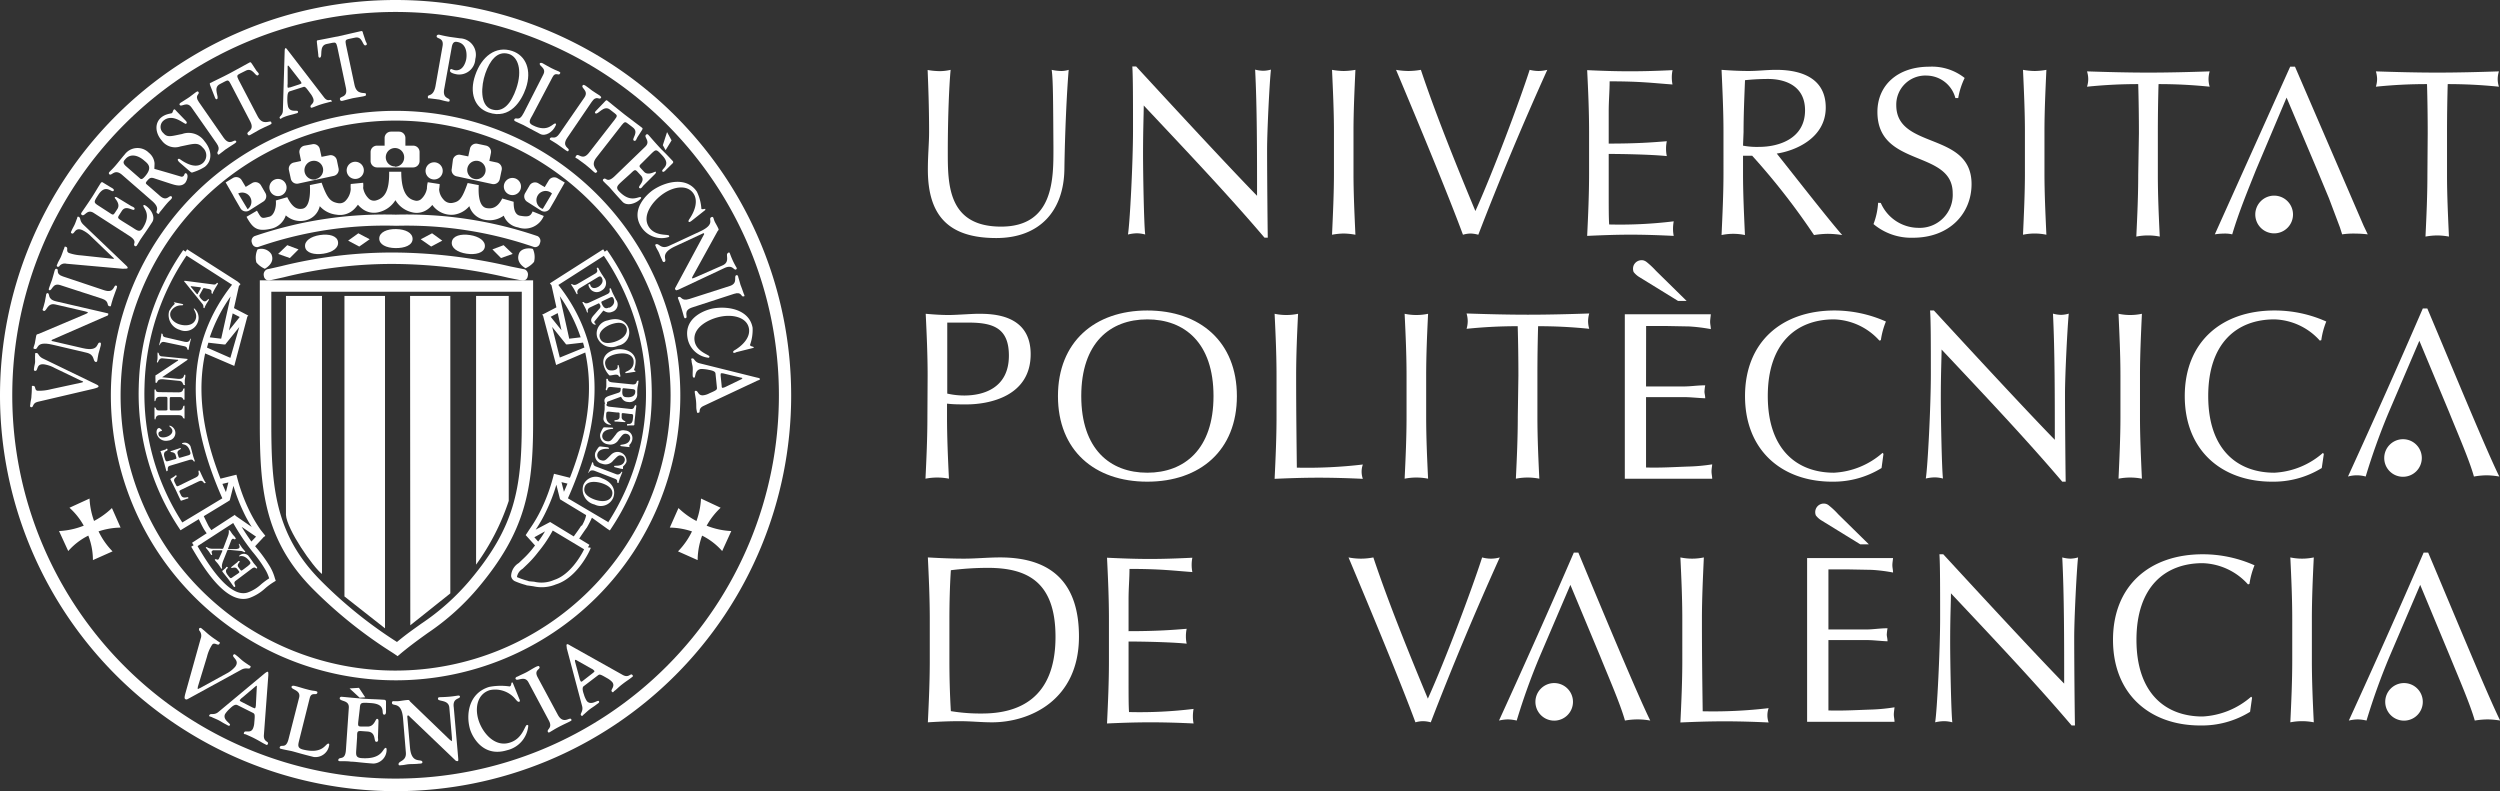 <svg xmlns="http://www.w3.org/2000/svg" viewBox="0 0 326.1 103.2"><rect x="0" y="0" width="326.1" height="103.2" fill="#333333" stroke="none"/><g id="Capa_2" data-name="Capa 2"><g id="Capa_1-2" data-name="Capa 1"><path d="M33.44,34.23a2.53,2.53,0,0,1,.15-1.69,1.54,1.54,0,0,1,1.81.62c.32.74,0,1.38-.85,1.9A3,3,0,0,1,33.44,34.23Z" style="fill:#fff;fill-rule:evenodd"></path><polygon points="58.74 77.4 53.52 81.56 53.49 38.6 58.74 38.6 58.74 77.4" style="fill:#fff;fill-rule:evenodd"></polygon><path d="M62.1,73.65l0-35.05h4.26l0,26.74A30.33,30.33,0,0,1,62.1,73.65Z" style="fill:#fff;fill-rule:evenodd"></path><polygon points="44.93 77.8 50.22 81.96 50.22 38.6 44.93 38.6 44.93 77.8" style="fill:#fff;fill-rule:evenodd"></polygon><path d="M42,74.87l0-36.27h-4.7V67.15C37.41,69.07,40.85,74,42,74.87Z" style="fill:#fff;fill-rule:evenodd"></path><path d="M51.6,87.47A35.87,35.87,0,1,1,87.47,51.6,35.91,35.91,0,0,1,51.6,87.47v1.27A37.14,37.14,0,1,0,14.46,51.6,37.18,37.18,0,0,0,51.6,88.74Z" style="fill:#fff"></path><path d="M51.6,101.56a50,50,0,1,1,50-50,50,50,0,0,1-50,50v1.64A51.6,51.6,0,1,0,0,51.6a51.66,51.66,0,0,0,51.6,51.6Z" style="fill:#fff"></path><path d="M9.06,66.23a8.89,8.89,0,0,1,2.32,3.3,8.86,8.86,0,0,1,.74,3.53l2.56-1.14a9.67,9.67,0,0,1-2-3,9.91,9.91,0,0,1-1-3.89Z" style="fill:#fff;fill-rule:evenodd"></path><path d="M8.9,71.88a8.55,8.55,0,0,1,3.31-2.32,9.4,9.4,0,0,1,3.52-.74L14.6,66.27a10.13,10.13,0,0,1-3,2,10,10,0,0,1-3.9,1Z" style="fill:#fff;fill-rule:evenodd"></path><path d="M94,66.23A9.47,9.47,0,0,0,91,73.06l-2.56-1.14a9.79,9.79,0,0,0,2-3,10.08,10.08,0,0,0,1-3.89Z" style="fill:#fff;fill-rule:evenodd"></path><path d="M94.2,71.88a8.55,8.55,0,0,0-3.31-2.32,9.4,9.4,0,0,0-3.52-.74l1.13-2.55a10,10,0,0,0,3,2,9.87,9.87,0,0,0,3.89,1Z" style="fill:#fff;fill-rule:evenodd"></path><path d="M31.47,87.36c.67-.36,1,0,1.16-.25s0-.23-.2-.37-.53-.35-.78-.55-.47-.43-.73-.63-.34-.31-.48-.14c-.26.33.91.69.22,1.57a3.76,3.76,0,0,1-1.14.88l-3.44,1.89c-.08,0-.21.14-.27.1s0-.2,0-.29L27,85.66a5,5,0,0,1,.67-1.56c.3-.39.73.17.92-.08s.08-.19-.21-.41-.43-.27-1-.72c-.31-.23-.58-.51-.87-.74-.14-.1-.35-.39-.53-.17-.05.07,0,.22,0,.25a1,1,0,0,1,.2,1.06l-2,7.16c-.14.52-.13.68,0,.75s.19.06.48-.11Z" style="fill:#fff;fill-rule:evenodd"></path><path d="M40.4,91.06c.22-.88.89-.26,1-.7,0-.13,0-.16-.25-.22s-.32,0-1.25-.26c-.41-.1-1-.31-1.47-.41-.23-.06-.37,0-.4.1-.1.41,1.21.4,1,1.38L37.64,96.4c-.35,1.4-1,.57-1.16,1.1,0,.07,0,.14.18.18.6.15,1.07.22,1.41.3.55.14,1.19.35,2.85.76a1.8,1.8,0,0,0,2-1.45c.06-.22,0-.28-.05-.29-.42-.1-.64,1.44-3.35.77-.79-.2-.64-.6-.47-1.31Z" style="fill:#fff;fill-rule:evenodd"></path><path d="M46.93,92.44c.06-.82.11-.82,1.46-.73,2.17.15,1.2,1.48,1.73,1.51.26,0,.23-.37.23-.53l0-1.17a.23.23,0,0,0-.21-.24c-1-.07-1.77-.08-2.57-.13-1.72-.13-2.53-.23-3-.26a.22.22,0,0,0-.26.18c0,.48,1.26.19,1.19,1.25l-.38,5.54c-.11,1.44-.92.74-1,1.29,0,.07.06.13.21.14.62,0,1.09,0,1.44.06.56,0,1.23.13,2.94.25a1.8,1.8,0,0,0,1.72-1.78c0-.23-.06-.27-.1-.27-.43,0-.38,1.53-3.17,1.34-.81-.06-.73-.48-.68-1.22l.1-1.51c0-.69,0-.83.53-.8l.83.06c1.17.08.77,1.31,1.13,1.34s.23-.41.23-.57l.07-2.11c0-.32-.11-.3-.19-.31-.23,0-.34,1.07-1.31,1l-.7,0c-.49,0-.48-.11-.44-.62Z" style="fill:#fff;fill-rule:evenodd"></path><path d="M52.94,98.14c.11,1.2-1,1.08-.95,1.56,0,.2.24.12.37.11.3,0,.6-.1,1-.13s.77,0,1.32-.07c.15,0,.43,0,.42-.19-.05-.56-1.42.37-1.62-1.9l-.35-4c0-.1,0-.19.08-.19s.12,0,.21.13l5.94,5.68a.35.35,0,0,0,.3.14c.14,0,.13-.11.11-.37l-.58-6.63C59,91,60,91.22,60,90.87c0,0,0-.16-.23-.14s-.49.09-1.2.15-1.1.05-1.28.07a.17.17,0,0,0-.16.21c0,.39,1.38.06,1.48,1.13l.34,3.94c0,.3,0,.44,0,.45s-.22-.13-.38-.28l-5-4.82c-.23-.2-.1-.3-.46-.27-.59.06-.88.13-1.17.15s-.42,0-.63,0a.18.18,0,0,0-.18.22c0,.56,1.24-.31,1.44,2Z" style="fill:#fff;fill-rule:evenodd"></path><path d="M66.88,89.05c0-.06-.1,0-.15,0s0,.43-.25.49a8,8,0,0,0-2.67.06c-2.72.83-3.06,3.68-2.48,5.58.28.89,1.65,3.65,4.81,2.68a3.6,3.6,0,0,0,2.77-3.21.16.16,0,0,0-.19-.08c-.28.09-.56,1.8-2.23,2.3-2,.64-3.6-1.35-4.09-3s-.08-3.37,1.5-3.85a3.42,3.42,0,0,1,3.38,1.23c.12.13.27.34.44.29s.06-.3,0-.41Z" style="fill:#fff;fill-rule:evenodd"></path><path d="M70.13,88.34c-.53-1,.42-1,.23-1.37-.07-.13-.13-.12-.43,0-.57.3-.9.53-1.26.72s-.76.35-1.15.56c-.09,0-.35.14-.26.32.2.37,1.17-.52,1.67.43l2.67,5c.53,1-.33,1.1-.13,1.47a.13.13,0,0,0,.17.07c.26-.14.67-.41,1.1-.64.77-.41,1.16-.57,1.53-.76s.3-.21.23-.33c-.17-.33-1,.74-1.72-.54Z" style="fill:#fff;fill-rule:evenodd"></path><path d="M5.63,46.78c-.67-.32-.57-.71-.85-.73s-.18.11-.2.31,0,.54,0,.8-.1.54-.13.81-.07.39.15.41c.42,0,.07-1,1.19-.85A4.2,4.2,0,0,1,7.13,48l3.47,1.67c.08,0,.24.09.24.14s-.18.09-.27.11l-3.93.85a6.08,6.08,0,0,1-1.68.2c-.49,0-.26-.6-.58-.63s-.19,0-.23.33c0,.15,0,.43-.05,1,0,.32-.11.64-.14,1,0,.14-.14.43.14.45.09,0,.17-.1.18-.13.16-.38.3-.5.78-.61l7.14-1.67c.51-.13.64-.21.65-.3s-.06-.16-.35-.3Z" style="fill:#fff;fill-rule:evenodd"></path><path d="M11.27,46c1.18.27.77,1.11,1.23,1.22.2,0,.18-.15.2-.25s.07-.51.14-.81.19-.63.3-1.08c0-.12.09-.35-.07-.39-.55-.12,0,1.24-2.25.73l-3.93-.91c-.1,0-.18-.06-.17-.11s.08-.09.19-.13l7-3.06c.1,0,.18-.08.22-.21s-.07-.13-.33-.19l-6.48-1.5c-1.21-.28-.76-1-1.1-1.08,0,0-.15,0-.19.14s-.05.42-.18,1-.26.9-.29,1,.08.17.16.19c.38.09.43-1.09,1.48-.85l3.85.89c.29.07.43.12.41.18s-.18.13-.36.21l-6,2.54c-.26.12-.31,0-.38.28-.11.5-.12.75-.18,1s-.12.33-.16.5,0,.18.16.21c.55.12,0-1.08,2.26-.57Z" style="fill:#fff;fill-rule:evenodd"></path><path d="M8.21,36.06c-1.07-.35-.44-.9-.82-1-.14,0-.18,0-.27.26-.16.52-.22.86-.33,1.18s-.26.65-.37,1c0,.08-.14.29,0,.35.4.13.41-1,1.44-.66l5.42,1.76c1.07.35.56.91,1,1,.05,0,.14,0,.17,0,.07-.24.15-.64.28-1,.23-.7.38-1,.49-1.35s0-.31-.08-.35c-.36-.11-.17,1.06-1.55.61Z" style="fill:#fff;fill-rule:evenodd"></path><path d="M10.88,29.31c-.53-.52-.32-.85-.57-1s-.2.06-.28.24-.18.5-.29.74-.26.48-.37.73-.19.34,0,.43c.37.17.36-.88,1.38-.43a4.06,4.06,0,0,1,1.16.85l2.76,2.65c.07.06.2.16.18.22s-.2,0-.28,0l-4-.43A5.92,5.92,0,0,1,9,33c-.45-.2-.06-.65-.35-.78s-.19,0-.31.25-.14.41-.38,1c-.13.3-.31.57-.44.86,0,.13-.26.36,0,.47.08,0,.19,0,.21-.07a.89.89,0,0,1,.93-.33l7.27.65c.52,0,.67,0,.71-.08s0-.17-.24-.39Z" style="fill:#fff;fill-rule:evenodd"></path><path d="M12.88,26.85c-.69-.44-.68-.48-.05-1.45,1-1.53,1.76-.15,2-.53.12-.18-.24-.36-.37-.43l-1-.61a.2.2,0,0,0-.29,0c-.45.7-.77,1.27-1.14,1.84-.79,1.21-1.2,1.76-1.41,2.09a.19.19,0,0,0,.06.28c.39.26.66-.84,1.55-.26l4.66,3c1.21.79.28,1.05.74,1.34.06,0,.14,0,.21-.08.28-.44.46-.8.62-1,.26-.4.61-.85,1.39-2.06.43-.65-.08-1.65-.86-2.16-.19-.12-.25-.08-.27-.05-.2.3,1.17,1-.11,3-.37.57-.71.31-1.32-.09L16,28.88c-.58-.38-.71-.42-.48-.79l.38-.59c.54-.82,1.45.08,1.62-.17s-.27-.38-.4-.45l-1.81-1.1c-.27-.16-.31-.06-.35,0s.8.78.36,1.47l-.33.5c-.22.34-.29.29-.72,0Z" style="fill:#fff;fill-rule:evenodd"></path><path d="M24.7,22.29c.22.19.27.27.5.17a6.36,6.36,0,0,0,1.52-.7c1-.8.94-2.17-.06-3.36a2.52,2.52,0,0,0-2.91-.92c-1.42.28-1.92.5-2.43-.11a1.07,1.07,0,0,1,0-1.63c1.25-1.05,2.78.55,2.95.41s.09-.26-.09-.45l-1.11-1.15c-.19-.2-.28-.35-.39-.26s-.15.38-.25.46-.82.08-1.41.58c-.85.71-.8,2,.08,3a2.15,2.15,0,0,0,2.44.77c1.72-.34,2.27-.6,2.92.17a1.34,1.34,0,0,1,0,2c-.8.68-1.95.23-2.91-.45-.13-.09-.21-.16-.33-.06s.11.35.24.46Z" style="fill:#fff;fill-rule:evenodd"></path><path d="M25.94,13.31c-.65-.92.18-1-.05-1.31-.08-.12-.13-.11-.37.05-.44.31-.69.55-1,.74s-.6.37-.91.58c-.07.05-.28.16-.17.32.24.34.93-.55,1.55.34l3.26,4.66c.65.92-.09,1.06.15,1.4,0,.05.1.11.17.06s.51-.41.84-.65c.61-.42.92-.58,1.21-.79s.22-.21.15-.32c-.22-.31-.78.75-1.61-.44Z" style="fill:#fff;fill-rule:evenodd"></path><path d="M58.93,6.13c.1-.53.29-.74.71-.66,1.45.25,1.23,2,1.17,2.28s-.38,1.6-1.51,1.4A3.07,3.07,0,0,1,58.87,9c-.11,0-.16.11-.17.2s0,.34.9.5a2.11,2.11,0,0,0,2.4-2A2.14,2.14,0,0,0,60,5c-.66-.1-1.33-.18-1.46-.21-.71-.12-1.22-.26-1.28-.27-.23,0-.29.11-.3.18-.08.43,1,.12.76,1.36l-.91,5.14c-.26,1.46-1,1.07-1,1.41s.14.2.17.21.78.09,1.15.15c.21,0,.61.16,1.27.28.13,0,.22.06.25-.14.07-.41-1-.13-.69-1.59Z" style="fill:#fff;fill-rule:evenodd"></path><path d="M66.81,6.65c-2.15-.72-4,.72-4.83,3.18-.78,2.27-.09,4.2,1.71,4.83,2.87,1,4.36-1.58,4.9-3.15C69.41,9.13,68.57,7.23,66.81,6.65Zm.53,4.92c-.64,1.86-1.67,3.19-3.22,2.69s-1.38-3.06-.81-4.69,1.54-3,3.07-2.53C67.54,7.41,68.19,9.09,67.34,11.57Z" style="fill:#fff;fill-rule:evenodd"></path><path d="M72.06,10.08c.4-.8.81-.1,1-.5.07-.13,0-.16-.15-.25s-.26-.08-1-.45c-.33-.16-.8-.45-1.13-.63-.18-.09-.32-.05-.36,0-.19.38.91.58.45,1.47l-2.55,5c-.65,1.29-1,.4-1.25.88,0,.06,0,.14.1.2.46.24.84.38,1.1.51.42.21.91.51,2.2,1.17.69.35,1.63-.26,2-1.08.1-.2.06-.27,0-.28-.32-.17-.91,1.28-3,.21-.61-.31-.38-.67,0-1.33Z" style="fill:#fff;fill-rule:evenodd"></path><path d="M77.18,13.29c.63-.94,1-.18,1.21-.52.08-.12,0-.16-.18-.32-.45-.31-.76-.46-1-.65s-.55-.43-.86-.64c-.07,0-.24-.21-.36,0-.23.34.85.67.24,1.56L73,17.4c-.63.94-1,.3-1.26.64,0,.05-.06.13,0,.18s.57.33.91.56c.61.41.87.65,1.17.84s.28.13.35,0c.21-.32-1-.46-.16-1.67Z" style="fill:#fff;fill-rule:evenodd"></path><path d="M76.83,19.92c-.87,1.12-1.37,0-1.65.37s0,.3.11.4c.3.23.57.39,1.07.78s.72.62,1,.86.34.31.52.09-1-.74-.07-1.89l3.3-4.23c.35-.44.47-.43.77-.19l.64.49c.89.64-.16,1.49.13,1.72s.4-.28.48-.4l.59-.92c.06-.1.16-.23.05-.32-.69-.54-1.22-.9-2.31-1.75s-1.57-1.28-2.27-1.83c-.11-.08-.21.05-.29.14l-1.08,1.13c-.11.11-.32.29-.16.41.34.26,1.07-1.14,1.91-.48l.63.49c.31.24.35.35,0,.79Z" style="fill:#fff;fill-rule:evenodd"></path><path d="M85,20c.59-.56.63-.54,1.41.3,1.25,1.34-.27,1.74,0,2.07.14.16.4-.14.5-.25l.84-.83a.2.2,0,0,0,0-.29c-.57-.61-1-1.06-1.51-1.55-1-1.07-1.42-1.6-1.69-1.88a.19.19,0,0,0-.28,0c-.35.33.66.85-.12,1.58L80.16,23c-1.06,1-1.08,0-1.48.39-.05.05-.06.13,0,.22.35.38.66.64.86.86s.67.79,1.66,1.85c.53.57,1.62.31,2.3-.32.16-.15.14-.23.12-.25-.25-.27-1.29.89-2.9-.83-.46-.5-.13-.76.41-1.27l1.11-1c.5-.47.58-.59.88-.28l.48.52c.67.72-.43,1.38-.22,1.61s.43-.17.53-.28l1.5-1.49c.23-.23.14-.29.1-.34s-1,.59-1.51,0l-.41-.44c-.27-.29-.21-.35.16-.7Z" style="fill:#fff;fill-rule:evenodd"></path><path d="M92,27.39s0-.1,0-.14-.41.1-.51,0A6,6,0,0,0,90.9,25c-1.34-2-4.06-1.33-5.71-.22-.77.53-3.06,2.58-1.5,4.89a3.14,3.14,0,0,0,3.57,1.24.14.14,0,0,0,0-.18c-.13-.21-1.78.12-2.6-1.1-1-1.5.5-3.44,1.89-4.38s3.13-1.18,3.91,0c.61.91.22,2.18-.46,3.21-.09.14-.25.34-.17.46s.29-.05.39-.12Z" style="fill:#fff;fill-rule:evenodd"></path><path d="M87.27,32.07c-1.1.51-1.29-.4-1.72-.2-.18.08,0,.23,0,.32.1.24.25.45.38.72s.24.62.44,1c0,.11.14.33.29.26.5-.24-.74-1,1.32-2l3.66-1.7c.09-.05.18-.07.2,0s0,.12-.07.22L88.11,37.5c-.06.1-.1.17,0,.29s.13.07.37,0l6-2.82c1.12-.52,1.21.33,1.53.18a.16.16,0,0,0,.07-.23,9.6,9.6,0,0,1-.48-.9c-.27-.59-.35-.86-.41-1s-.17-.09-.25,0c-.35.16.33,1.12-.65,1.58L90.7,36.18c-.27.12-.41.16-.43.11s.06-.21.16-.39l3.13-5.67c.13-.25.25-.18.12-.46-.21-.45-.36-.66-.46-.88s-.11-.34-.18-.5a.16.16,0,0,0-.25-.06c-.52.24.63.87-1.43,1.84Z" style="fill:#fff;fill-rule:evenodd"></path><path d="M95.74,38.33c1.07-.35.88.46,1.27.33.13,0,.14-.09,0-.36-.16-.52-.31-.83-.42-1.15s-.17-.69-.29-1c0-.08-.06-.32-.25-.25-.4.13.25,1-.78,1.38L89.91,39c-1.07.34-1-.4-1.39-.27,0,0-.12.06-.1.14.08.23.25.61.37,1,.23.7.3,1.05.4,1.38s.14.28.27.24c.36-.12-.49-1,.9-1.41Z" style="fill:#fff;fill-rule:evenodd"></path><path d="M98.27,45.38c.06,0,.06-.08,0-.13s-.4-.07-.44-.25a5.87,5.87,0,0,0,.34-2.25c-.42-2.36-3.17-2.86-5.13-2.52-.92.16-3.84,1.11-3.36,3.85a3.13,3.13,0,0,0,2.76,2.59.16.16,0,0,0,.1-.16c0-.24-1.68-.6-1.93-2-.32-1.79,1.86-2.94,3.51-3.23s3.33.19,3.57,1.56c.2,1.09-.68,2.09-1.71,2.75-.15.09-.38.2-.35.35s.29.08.4,0Z" style="fill:#fff;fill-rule:evenodd"></path><path d="M30.38,75.26c-.3.24-.32.22-.68-.26-.58-.77.17-.85,0-1s-.2,0-.26.09l-.42.35a.11.11,0,0,0,0,.14c.27.35.49.61.71.89.45.61.65.91.77,1.07a.12.12,0,0,0,.15,0c.17-.14-.31-.48.09-.78l2.07-1.56c.54-.41.53.08.73-.08,0,0,0-.06,0-.11-.16-.22-.3-.37-.4-.49s-.31-.46-.77-1.06a.83.83,0,0,0-1.13,0c-.08.07-.07.1-.06.12s.65-.34,1.39.64c.22.29,0,.39-.22.6l-.57.43c-.26.19-.3.25-.44.06L31.11,74c-.31-.41.24-.66.15-.78s-.22,0-.27.09l-.77.62c-.11.1-.07.13,0,.16s.47-.21.73.13l.19.25c.13.17.1.19-.09.34Z" style="fill:#fff;fill-rule:evenodd"></path><path d="M31.33,71.86c.36,0,.52.23.62.15s0-.09-.06-.18-.21-.24-.31-.37-.15-.24-.3-.43-.09-.09-.13-.07.24.39,0,.57a1,1,0,0,1-.41.09l-.72,0a1,1,0,0,1-.27,0s0-.11.07-.24l.3-.79a.57.57,0,0,1,.18-.28c.17-.13.27.14.4,0s0-.11,0-.17-.2-.24-.36-.44-.2-.3-.27-.39-.17-.2-.22-.16.09.25-.13.81l-.51,1.34c-.06.15-.07.23-.14.28a1.17,1.17,0,0,1-.32,0l-1,0c-.64,0-.75-.29-.85-.21s-.06.07,0,.14.25.3.34.42.15.24.29.43c0,0,.05.08.13,0s-.17-.34,0-.49.17-.08.45-.09l.71,0c.07,0,.15,0,.17,0s0,.08,0,.13l-.4.89a.45.45,0,0,1-.11.17c-.16.12-.31-.12-.42,0s-.06,0,0,.12.17.19.4.49.3.45.38.55.08.07.13,0-.19-.18.19-1.1l.4-1a1.06,1.06,0,0,1,.14-.3s.15,0,.26,0Z" style="fill:#fff;fill-rule:evenodd"></path><path d="M46.34,21.1a1.12,1.12,0,1,1-1.12,1.12A1.12,1.12,0,0,1,46.34,21.1Z" style="fill:#fff;fill-rule:evenodd"></path><path d="M36.26,23.34a1.12,1.12,0,1,1-1.12,1.12A1.12,1.12,0,0,1,36.26,23.34Z" style="fill:#fff;fill-rule:evenodd"></path><path d="M69.47,27.58c-.27.65-.56.74-1.62.56C67,28,67,26.81,67,26.32l-1.49-.43c-.64,1.28-1.4,1.35-2,1.26-1.07-.14-1.13-1.92-1.06-3L61,23.87c-.74,2.1-1.08,2.43-2,2.6A1.23,1.23,0,0,1,57.83,26a2.08,2.08,0,0,1-.55-1.29,5.35,5.35,0,0,0,.07-.7l-1.55-.24a3.16,3.16,0,0,0-.11.81A2.42,2.42,0,0,1,54.9,26a.89.89,0,0,1-.82.15c-.75-.19-1.74-.8-1.74-3.75H50.76v.26h0c0,2.13-.52,3.17-1.73,3.49a1,1,0,0,1-.88-.2,2.51,2.51,0,0,1-.78-1.43,3.07,3.07,0,0,0,0-.68L45.75,24a3.77,3.77,0,0,0,0,.67,2.41,2.41,0,0,1-.64,1.48,1.05,1.05,0,0,1-1,.35c-1-.17-1.42-.6-2.16-2.67l-1.53.31c.07,1.1,0,2.95-1,3.09-.55.08-1.21,0-1.95-1.51l-1.49.43c.1,1-.29,2-.86,2.12-1,.25-1,.25-1.47-.56l-.13-.23-1.36.8.12.23c.73,1.24,1.28,1.78,3.23,1.29a2.61,2.61,0,0,0,1.77-1.71,2.83,2.83,0,0,0,2.36.7,2.46,2.46,0,0,0,2.07-1.9A3.38,3.38,0,0,0,43.88,28a2.64,2.64,0,0,0,2.39-.79,5.17,5.17,0,0,0,.42-.51,3.05,3.05,0,0,0,.48.47,2.52,2.52,0,0,0,2.26.5,3.49,3.49,0,0,0,2.15-1.56,3.38,3.38,0,0,0,2.09,1.56,2.44,2.44,0,0,0,2.17-.41,3.06,3.06,0,0,0,.55-.53A3.05,3.05,0,0,0,59.22,28a3.21,3.21,0,0,0,2-1.11,2.57,2.57,0,0,0,2.12,1.8,3.17,3.17,0,0,0,2.37-.56,2.41,2.41,0,0,0,1.86,1.53,2.66,2.66,0,0,0,3.36-1.49Z" style="fill:#fff"></path><path d="M56.62,21.17a1.12,1.12,0,1,1-1.11,1.12A1.12,1.12,0,0,1,56.62,21.17Z" style="fill:#fff;fill-rule:evenodd"></path><path d="M66.84,23.21a1.12,1.12,0,1,1-1.12,1.12A1.12,1.12,0,0,1,66.84,23.21Z" style="fill:#fff;fill-rule:evenodd"></path><polygon points="36.28 33.12 37.47 31.98 38.94 32.53 37.81 33.66 36.28 33.12" style="fill:#fff;fill-rule:evenodd"></polygon><path d="M33.66,32.22a50.29,50.29,0,0,1,18-2.77,51,51,0,0,1,18,2.77.64.64,0,0,0,.77-.51.7.7,0,0,0-.31-.91A52.89,52.89,0,0,0,51.62,28,52.46,52.46,0,0,0,33.2,30.8a.69.69,0,0,0-.33.9A.67.67,0,0,0,33.66,32.22Z" style="fill:#fff"></path><path d="M35.1,36.59l1.9-.42a58.45,58.45,0,0,1,14.55-1.74,67,67,0,0,1,14.75,1.8l1.84.37a.64.64,0,0,0,.7-.59.73.73,0,0,0-.41-.88l-1.84-.37a68.45,68.45,0,0,0-15-1.82,60.11,60.11,0,0,0-14.88,1.77c-.66.15-1.28.3-1.88.42a.75.75,0,0,0-.41.88A.66.66,0,0,0,35.1,36.59Z" style="fill:#fff"></path><polygon points="45.41 31.39 46.74 30.43 48.22 31.21 46.86 32.16 45.41 31.39" style="fill:#fff;fill-rule:evenodd"></polygon><path d="M69.66,34.16a2.55,2.55,0,0,0-.15-1.69c-.53-.17-1.56-.08-1.82.62s0,1.39.86,1.9A3,3,0,0,0,69.66,34.16Z" style="fill:#fff;fill-rule:evenodd"></path><polygon points="66.88 33.12 65.69 31.98 64.23 32.53 65.35 33.66 66.88 33.12" style="fill:#fff;fill-rule:evenodd"></polygon><polygon points="57.69 31.39 56.36 30.43 54.88 31.21 56.24 32.16 57.69 31.39" style="fill:#fff;fill-rule:evenodd"></polygon><path d="M63.24,32.22c.12-.79-.75-1.38-1.94-1.56s-2.23.09-2.36.88.72,1.37,1.9,1.55S63.11,33,63.24,32.22Z" style="fill:#fff;fill-rule:evenodd"></path><path d="M78,36.15c.22-.14.37-.13.48.06.4.66-.31,1.14-.45,1.21s-.72.38-1-.14c0-.09-.06-.18-.09-.21s-.09,0-.13,0-.13.11.12.53a1.07,1.07,0,0,0,1.55.29,1.09,1.09,0,0,0,.33-1.65c-.19-.3-.39-.59-.42-.65-.2-.32-.31-.57-.33-.6a.13.13,0,0,0-.17-.06c-.18.11.29.43-.24.75L75.4,37c-.62.38-.72,0-.86.06a.08.08,0,0,0,0,.13s.23.34.33.51.15.3.32.59c0,.06.06.11.14.06s-.27-.42.36-.8Z" style="fill:#fff;fill-rule:evenodd"></path><path d="M82.68,48.52c.09,0,.22,0,.21-.1s-.17-.07-.19-.17A3.29,3.29,0,0,0,82.91,47c-.18-1.24-1.53-1.56-2.5-1.42-.46.06-1.9.49-1.7,1.92a3,3,0,0,0,.78,1.47s.07,0,.16,0l.47-.08c.75-.1.48.28.73.24.06,0,.08,0,.07-.06,0-.18-.07-.34-.09-.52s0-.46-.08-.69,0-.25-.15-.23.25.56-.65.69c-.33,0-.82.1-1-.78s.9-1.29,1.69-1.4c1.46-.2,1.91.39,2,.85.18,1.28-1.08,1.46-1.07,1.57s0,.12.13.11Z" style="fill:#fff;fill-rule:evenodd"></path><path d="M82.21,54c.41,0,.41.06.34.66-.09.95-.73.49-.76.72s.19.11.26.11l.58,0a.12.12,0,0,0,.12-.09c0-.44.06-.78.1-1.13.07-.75.13-1.1.15-1.3a.1.1,0,0,0-.08-.12c-.23,0-.11.55-.63.5l-2.72-.29c-.71-.07-.36-.42-.62-.44,0,0-.07,0-.08.08,0,.27,0,.48,0,.64s-.08.53-.16,1.28c0,.4.41.75.86.79.11,0,.13,0,.13,0,0-.19-.75-.2-.62-1.42,0-.35.25-.31.61-.27l.74.08c.34,0,.41,0,.39.25l0,.36c-.06.51-.66.31-.68.47s.2.11.28.11l1,.07c.16,0,.15,0,.16-.07s-.53-.17-.49-.6l0-.31c0-.21.06-.2.31-.18Z" style="fill:#fff;fill-rule:evenodd"></path><path d="M78.91,55.74c-.14,0-.19,0-.25.1a3.47,3.47,0,0,0-.37.78,1.15,1.15,0,0,0,1,1.33,1.24,1.24,0,0,0,1.41-.6c.46-.58.59-.83,1-.76a.55.55,0,0,1,.49.66c-.16.83-1.24.7-1.26.81s0,.13.17.15l.78.09c.13,0,.22.05.23,0s-.06-.2,0-.27.3-.3.37-.7a1,1,0,0,0-.95-1.18,1.08,1.08,0,0,0-1.18.5c-.56.7-.69,1-1.18.9a.67.67,0,0,1-.6-.81c.1-.54.68-.74,1.26-.79.08,0,.13,0,.15-.08s-.15-.1-.24-.1Z" style="fill:#fff;fill-rule:evenodd"></path><path d="M78.37,58.24c-.14,0-.19,0-.26.07a3.1,3.1,0,0,0-.46.73,1.15,1.15,0,0,0,.88,1.45A1.25,1.25,0,0,0,80,60.06c.53-.52.68-.75,1.06-.63a.54.54,0,0,1,.41.71c-.26.81-1.32.54-1.35.65s0,.14.15.17l.76.19c.13,0,.21.07.23,0s0-.2,0-.27.33-.26.46-.65a1.17,1.17,0,0,0-2-.93c-.64.63-.81.9-1.28.74a.67.67,0,0,1-.5-.87c.17-.52.77-.65,1.35-.63.08,0,.13,0,.15-.06s-.13-.13-.21-.14Z" style="fill:#fff;fill-rule:evenodd"></path><path d="M80.19,62.44c.52.19.2.47.38.54s.09,0,.14-.14.13-.44.2-.6.14-.34.21-.52.07-.15,0-.19-.23.51-.73.33l-2.63-1c-.53-.19-.26-.47-.45-.54a.07.07,0,0,0-.09,0c0,.12-.09.33-.17.53-.13.36-.21.52-.27.69s0,.16,0,.18.12-.55.79-.3Z" style="fill:#fff;fill-rule:evenodd"></path><path d="M78.52,62.39a1.74,1.74,0,0,0-2.43.88,2,2,0,0,0,1.47,2.54A1.76,1.76,0,0,0,80,64.89C80.4,63.77,79.72,62.83,78.52,62.39Zm1.3,2.27c-.2.6-1,.94-2.26.5-.91-.33-1.56-.86-1.28-1.67s1.54-.71,2.34-.42S80.09,63.87,79.82,64.66Z" style="fill:#fff;fill-rule:evenodd"></path><path d="M35.79,75.2a6.36,6.36,0,0,0-.59-1.32,19.11,19.11,0,0,0-1.74-2.41l-.18-.22,1-1.07.09-.11.22-.15,0-.06h0L34,69.12a18.44,18.44,0,0,1-1.57-2.71,23.17,23.17,0,0,1-1.59-4.49h0v0l-.61.15-1.47.37c-2.38-6.09-3.05-11.51-2-16.34l3.4,1.46.4.17.11-.42,1.59-6,.14-.18-.08,0h0l-.3-.16-1.5-.78.64-2.87.21-.26L31,36.73l-6.59-4.21-.21.31-.3-.21A32.47,32.47,0,0,0,18.1,50.39a31.63,31.63,0,0,0,5.25,18.48l.2.3.3-.19,2.08-1.26c.14.3.42.88.65,1.28.11.18.25.38.38.56L25.05,70.8l.21.32-.32.19.21.36c1.3,2.19,4.34,7.35,7.41,6.32a6.08,6.08,0,0,0,2-1.22,8.37,8.37,0,0,1,1.15-.85l.26-.16-.1-.29Zm-3-4.56c-.42-.59-.87-1.26-1.27-1.92L33.4,70Zm-3-7.71-.32,1.26c-.16-.36-.31-.71-.46-1.07Zm.26-16.25L27,45.34l.18-.64,2,.23.21,0,.13-.17,1.69-2.1ZM27.36,44a20.82,20.82,0,0,1,2.72-5.33l-1.23,5.51Zm3.91-2.65-1.41,1.76.49-2.23ZM23.78,68.15a30.87,30.87,0,0,1-4.93-17.74,31.74,31.74,0,0,1,5.48-17.07l5.94,3.8C24.4,44.6,24,53.71,29,65Zm2.8-.82,3.11-1.89.28-.18v0h0l.48-1.89a22.8,22.8,0,0,0,1.29,3.37,15.62,15.62,0,0,0,1.1,2l-2.13-1.47v0l-.06-.12-.35.22-2.73,1.78c-.12-.17-.27-.37-.36-.53C27,68.21,26.7,67.59,26.58,67.33Zm7.51,8.86a5.09,5.09,0,0,1-1.77,1.09c-2.49.84-5.42-4.13-6.53-6l0-.06,4.63-3a29.33,29.33,0,0,0,2.49,3.72,17.15,17.15,0,0,1,1.68,2.33,5.13,5.13,0,0,1,.52,1.17h0A10.64,10.64,0,0,0,34.09,76.19ZM85,50.39a32.47,32.47,0,0,0-5.82-17.77l-.3.21-.2-.31-6.6,4.21-.35.23.21.26.64,2.87-1.5.78-.3.15h0l-.08,0,.14.17,1.59,6,.11.42.4-.17,3.4-1.46c1.06,4.83.39,10.25-2,16.34l-1.47-.37-.61-.15v0h0a23.17,23.17,0,0,1-1.59,4.49,18.41,18.41,0,0,1-1.6,2.75l-.5.76,0,0h0l.32.35.9,1-.15.19a12.13,12.13,0,0,1-1.51,1.66l-.46.44a2.06,2.06,0,0,0-1,1.7.86.86,0,0,0,.56.7,9.65,9.65,0,0,0,1.15.41,3,3,0,0,1,.37.12h.08l.77.11a4.8,4.8,0,0,0,2.91-.25c2.83-.85,4.51-4.53,4.55-4.78l-.37-.06.2-.32-1.34-.82c.27-.39.67-1,1-1.44a13.25,13.25,0,0,0,.66-1.28L79.25,69l.3.19.2-.3A31.63,31.63,0,0,0,85,50.39ZM72.75,40.84l.49,2.24-1.41-1.76Zm.27-2.2A20.82,20.82,0,0,1,75.74,44l-1.49.18Zm0,8-1-4,1.69,2.11.13.17.21,0,2-.23.18.64Zm1,16.44c-.15.36-.3.71-.46,1.07l-.32-1.26Zm-4.32,7,1.39-.77a12.25,12.25,0,0,1-.89,1.33Zm6.49,1.57c-.44.92-1.88,3.36-3.92,4a4.08,4.08,0,0,1-2.59.23L69,75.82a3.68,3.68,0,0,0-.39-.12,10.15,10.15,0,0,1-1.07-.38c-.09,0-.1-.08-.1-.11a1.53,1.53,0,0,1,.71-1h0v0l.46-.44A13.93,13.93,0,0,0,70.21,72,17.38,17.38,0,0,0,72.1,69.2Zm-.35-3.12c-.28.46-.69,1-1,1.44l-2.77-1.69-.31-.19v0h0l-1.89,1a17.53,17.53,0,0,0,1.41-2.49,21.73,21.73,0,0,0,1.29-3.37l.48,1.89h0v0l.28.18,3.12,1.89C76.41,67.58,76.12,68.21,75.88,68.61Zm3.44-.46L74.08,65c5-11.26,4.62-20.37-1.25-27.83l5.94-3.8a31.74,31.74,0,0,1,5.48,17.07A30.87,30.87,0,0,1,79.32,68.15Z" style="fill:#fff"></path><path d="M53.82,31.17c0-.81-.93-1.26-2.13-1.29s-2.2.41-2.22,1.21.9,1.25,2.1,1.27S53.81,32,53.82,31.17Z" style="fill:#fff;fill-rule:evenodd"></path><path d="M39.8,32.22c-.13-.79.74-1.38,1.93-1.56s2.24.09,2.36.88-.71,1.37-1.9,1.55S39.92,33,39.8,32.22Z" style="fill:#fff;fill-rule:evenodd"></path><path d="M25.93,62.79c.59-.29.6.33.8.24s.06-.13,0-.21-.17-.32-.32-.62-.2-.45-.29-.63-.09-.23-.21-.17.28.57-.33.86l-2.25,1.1c-.23.12-.28.09-.37-.1l-.19-.38c-.27-.5.35-.63.27-.81s-.23,0-.29.07l-.43.27c-.05,0-.11.06-.08.13.2.42.37.71.68,1.36s.45,1,.65,1.38c0,.07.11,0,.16,0l.69-.24c.07,0,.19,0,.14-.15s-.68.25-.93-.25l-.18-.38c-.09-.18-.08-.24.15-.36Z" style="fill:#fff;fill-rule:evenodd"></path><path d="M22,60.13c-.37.1-.38.08-.55-.49-.26-.93.47-.73.4-1s-.2,0-.27,0l-.52.17A.1.1,0,0,0,21,59c.12.42.24.74.33,1.08.21.73.29,1.09.35,1.28s.07.1.12.08c.21-.06-.11-.55.37-.69L24.67,60c.65-.19.47.26.72.19,0,0,.05-.05,0-.11-.08-.26-.16-.46-.2-.61s-.13-.53-.34-1.26a.83.83,0,0,0-1-.43c-.1,0-.11.07-.1.09.05.18.73-.09,1.07,1.1.09.34-.1.38-.43.47l-.68.2c-.31.09-.37.12-.43-.09l-.11-.36c-.14-.5.46-.53.42-.68s-.21,0-.28,0l-.94.31c-.14,0-.12.1-.11.13s.52,0,.64.38l.09.3c.06.21,0,.22-.21.28Z" style="fill:#fff;fill-rule:evenodd"></path><path d="M21.93,57.47a1,1,0,0,0,.94-1.12,1,1,0,0,0-.72-.83c-.06,0-.06,0-.06.06s.35.27.39.56c.07.46-.47.82-1,.9-.34.05-.74,0-.8-.35s.13-.38.38-.48c0,0,.08,0,.07-.07s-.29-.33-.39-.31c-.32.05-.34.51-.31.68A1.24,1.24,0,0,0,21.93,57.47Z" style="fill:#fff;fill-rule:evenodd"></path><path d="M20.74,51.15c-.55,0-.31-.36-.52-.36,0,0-.07,0-.07.1s0,.4,0,.66,0,.44,0,.65,0,.11.09.11,0-.55.57-.55h.78c.12,0,.25,0,.25.18v1.48c0,.1-.07.12-.22.12h-.88c-.49,0-.33-.38-.5-.38s-.09,0-.09.11,0,.35,0,.65,0,.4,0,.55,0,.25.09.25,0-.57.57-.57h2.47c.68,0,.49.43.71.43s.08,0,.08-.11c0-.25,0-.46,0-.67s0-.52,0-.73,0-.15-.08-.15c-.2,0,0,.62-.68.62h-.87c-.24,0-.3,0-.3-.24V52c0-.22.06-.21.29-.21h1c.53,0,.39.37.58.37,0,0,.06,0,.06-.1,0-.26,0-.45,0-.63s0-.5,0-.66,0-.11-.06-.11c-.22,0,0,.52-.72.52Z" style="fill:#fff;fill-rule:evenodd"></path><path d="M23.38,49.68c.56.06.41.53.64.55s.07-.09.08-.15,0-.27,0-.43.06-.34.08-.58c0-.07,0-.19-.05-.2-.26,0,.05.65-1,.54l-1.88-.19c-.05,0-.09,0-.08,0s0-.05.08-.08L24.37,47s.08-.05.09-.12,0-.06-.16-.08l-3.1-.31c-.58,0-.41-.46-.57-.48s-.07,0-.08.09,0,.22,0,.53-.07.49-.08.56,0,.09.09.09.14-.59.64-.54l1.84.18c.14,0,.2,0,.2.06s-.07.08-.16.14l-2.63,1.75c-.12.08-.15,0-.17.18s0,.39,0,.52,0,.18,0,.28a.08.08,0,0,0,.09.09c.26,0,0-.56,1-.46Z" style="fill:#fff;fill-rule:evenodd"></path><path d="M21.58,44c-.52-.11-.24-.43-.43-.47s-.08,0-.11.15-.08.46-.11.64-.1.35-.14.54-.05.17,0,.18.15-.54.64-.43l2.6.55c.52.11.3.43.49.47,0,0,.07,0,.08,0s.05-.34.09-.55c.09-.38.14-.56.18-.74s0-.16-.05-.17,0,.56-.7.42Z" style="fill:#fff;fill-rule:evenodd"></path><path d="M22.73,39.43s0,0-.05,0,.14.14.11.22a3.36,3.36,0,0,0-.73.94,2,2,0,0,0,1.38,2.43,1.74,1.74,0,0,0,2.33-.91,1.61,1.61,0,0,0-.41-1.86.08.08,0,0,0-.08,0c-.05.12.51.7.23,1.42-.34.89-1.51.87-2.24.59s-1.27-.92-1-1.61a1.53,1.53,0,0,1,1.39-.82c.08,0,.2,0,.23-.07s-.09-.1-.15-.12Z" style="fill:#fff;fill-rule:evenodd"></path><path d="M35,88.09c0-.38,0-.42-.07-.46s-.28.11-.44.24l-6,5c-.55.46-1,.14-1.16.38s.11.2.25.27c.29.15.6.26.9.41s.6.36.92.52.49.34.6.12-1-.67-.64-1.43a3.77,3.77,0,0,1,.64-.73c.59-.57.82-.51,1-.42l2,1c.26.14.26.27.17,1.26a2.2,2.2,0,0,1-.18.8c-.33.65-1,.17-1.14.47s.06.2.25.29.68.29,1.12.52c.66.34.91.52,1.27.7s.35.21.45,0c.17-.35-.58-.21-.52-1.13ZM33.38,91.9a1.11,1.11,0,0,1-.08.44c-.06.11-.19,0-.37-.06l-1.37-.7c-.18-.09-.32-.16-.27-.26A1.12,1.12,0,0,1,31.6,91l1.73-1.47c.1-.09.15-.08.17-.07s0,0,0,.12Z" style="fill:#fff;fill-rule:evenodd"></path><path d="M82.49,88.05c-.24-.31-.44.43-1.24,0L74.38,84.2c-.33-.2-.37-.2-.45-.14s0,.3,0,.5l2,7.54c.19.69-.31,1-.14,1.2s.22,0,.35-.1.48-.44.75-.65.58-.39.86-.61.51-.3.36-.49-1,.64-1.56,0a3.25,3.25,0,0,1-.39-.88c-.28-.78-.13-1,0-1.08L78,88.09c.23-.18.34-.12,1.21.38a2.52,2.52,0,0,1,.65.5c.44.57-.27,1-.06,1.23s.2,0,.37-.1.55-.5.94-.8c.59-.46.86-.61,1.18-.86S82.61,88.21,82.49,88.05Zm-5.17-.25-1.21.94c-.16.13-.28.24-.35.14a1.1,1.1,0,0,1-.17-.42L75,86.27c0-.14,0-.17,0-.19s0,0,.13,0l2,1.13a1,1,0,0,1,.37.27C77.61,87.59,77.47,87.67,77.32,87.8Z" style="fill:#fff;fill-rule:evenodd"></path><path d="M44.17,22l-.23-1.11a.83.83,0,0,0-1-.63l-1,.2-.22-1a.82.82,0,0,0-1-.64L39.71,19a.83.83,0,0,0-.64,1l.2,1-.94.2a.83.83,0,0,0-.64,1l.24,1.1a.82.82,0,0,0,1,.64l4.62-1A.82.82,0,0,0,44.17,22Zm-3,1.4A1.2,1.2,0,0,1,40.7,21a1.2,1.2,0,0,1,.5,2.35Z" style="fill:#fff;fill-rule:evenodd"></path><path d="M53.88,19h-1V18a.83.83,0,0,0-.83-.83H51a.83.83,0,0,0-.83.83v1h-1a.83.83,0,0,0-.83.83V21a.84.84,0,0,0,.83.84h4.73a.84.84,0,0,0,.83-.84V19.87A.83.83,0,0,0,53.88,19Zm-2.36,2.71a1.2,1.2,0,1,1,1.2-1.2A1.2,1.2,0,0,1,51.52,21.75Z" style="fill:#fff;fill-rule:evenodd"></path><path d="M64.77,21.19l-.94-.2.2-1a.83.83,0,0,0-.64-1l-1.09-.23a.82.82,0,0,0-1,.64l-.22,1-1-.2a.83.83,0,0,0-1,.63L58.93,22a.82.82,0,0,0,.64,1l4.62,1a.83.83,0,0,0,1-.64l.23-1.1A.83.83,0,0,0,64.77,21.19Zm-1.45,1.23A1.2,1.2,0,1,1,62.4,21,1.21,1.21,0,0,1,63.32,22.42Z" style="fill:#fff;fill-rule:evenodd"></path><path d="M72.72,23.25a.83.83,0,0,0-1.14.28l-.53.88-.83-.5a.83.83,0,0,0-1.14.28l-.58,1a.83.83,0,0,0,.28,1.14l1.81,1.15a.83.83,0,0,0,1.14-.28l.58-1c.24-.4.42-.76.42-.76l.94-1.63Zm-1.92,4A1.2,1.2,0,1,1,72,25.24Z" style="fill:#fff;fill-rule:evenodd"></path><path d="M34.61,25.16l-.58-1a.84.84,0,0,0-1.15-.28l-.83.5-.53-.88a.83.83,0,0,0-1.14-.28l-.95.57.94,1.63s.18.36.42.76l.58,1a.83.83,0,0,0,1.14.28l1.81-1.15A.83.83,0,0,0,34.61,25.16ZM32.3,27.29l-1.23-2.05a1.2,1.2,0,0,1,1.23,2.05Z" style="fill:#fff;fill-rule:evenodd"></path><path d="M24.33,22.64a.14.14,0,0,0-.21,0c-.07.07-.08.19-.14.26a.33.33,0,0,1-.36.14c-1.58-.47-3.41-1-3.46-1s0-.35,0-.74a2,2,0,0,0-.75-1.38,2.08,2.08,0,0,0-3.16.25c-.42.48-.81,1-1.23,1.48s-.47.48-.76.8a.19.19,0,0,0,0,.28c.32.28.67-.79,1.67.08l3.94,3.43c1.12,1,.33,1.3.61,1.55s.28,0,.35-.1c.31-.36.59-.74.93-1.13s.46-.46.57-.59.14-.27.06-.33c-.33-.29-.58.74-1.53-.09l-1.55-1.35c-.31-.27-.41-.28-.08-.66s.5-.42,1-.24l1.93.63c.72.23,1.48.49,2-.08C24.4,23.53,24.61,22.88,24.33,22.64ZM18.92,23c-.19.21-.42.48-.64.29l-1.81-1.58c-.54-.46-.35-.69-.12-.95C17,20,18,20.21,18.87,21,19.4,21.43,19.86,21.91,18.92,23Z" style="fill:#fff;fill-rule:evenodd"></path><path d="M43.26,13.17c-.13-.37-.47.23-1-.48L37.56,6.58c-.23-.3-.25-.32-.33-.29s-.1.26-.1.47l-.23,7.62c0,.7-.5.78-.42,1s.19.08.32,0,.51-.22.78-.3.57-.14.86-.23.49-.08.42-.32-1,.2-1.28-.61a4.07,4.07,0,0,1-.1-1c0-.81.14-.92.29-1l1.78-.57c.24-.08.32,0,.9.8a2.48,2.48,0,0,1,.41.7c.22.69-.46.78-.35,1.1.05.16.16.1.32.05s.58-.24,1-.37c.59-.19.85-.23,1.18-.33S43.32,13.36,43.26,13.17ZM39.07,11l-1.22.4c-.17,0-.29.1-.33,0a1.39,1.39,0,0,1,0-.45l0-2.22c0-.14,0-.16.06-.17s0,0,.1.07l1.4,1.8a1.23,1.23,0,0,1,.24.38C39.36,10.9,39.23,10.92,39.07,11Z" style="fill:#fff;fill-rule:evenodd"></path><path d="M99.12,49.44c0-.13-.24-.15-.44-.2l-7.42-1.85c-.69-.17-.67-.66-.94-.64s-.12.17-.11.3c0,.28.11.55.14.83s0,.6,0,.9,0,.5.21.48,0-1,.88-1.13a4.77,4.77,0,0,1,1,.11c.81.14.87.33.89.49l.19,1.87c0,.25-.09.31-1,.71a2.22,2.22,0,0,1-.77.25c-.73.08-.66-.61-1-.58-.17,0-.13.14-.11.31s.11.62.15,1c.06.63,0,.89.08,1.23s0,.34.21.32c.39,0-.12-.5.69-.89l7-3.29C99.11,49.54,99.13,49.52,99.12,49.44Zm-2.36,0-2.07,1a1.46,1.46,0,0,1-.43.15c-.12,0-.12-.12-.13-.3L94,49c0-.17,0-.3.07-.31a1.33,1.33,0,0,1,.45.06l2.17.52c.14,0,.16.07.16.09S96.85,49.33,96.76,49.4Z" style="fill:#fff;fill-rule:evenodd"></path><path d="M82,42.84c-.38-1.12-1.5-1.44-2.71-1.05A1.74,1.74,0,0,0,77.9,44a2,2,0,0,0,2.72,1.09A1.75,1.75,0,0,0,82,42.84Zm-1.76,1.73c-.93.29-1.76.27-2-.53s.77-1.51,1.58-1.77,1.65-.28,1.92.51C81.9,43.38,81.44,44.17,80.22,44.57Z" style="fill:#fff;fill-rule:evenodd"></path><path d="M80.36,39.1c-.14-.3-.31-.6-.45-.9s-.12-.33-.22-.53a.09.09,0,0,0-.13-.06c-.19.09.24.48-.35.76l-2.34,1.09c-.66.31-.66-.14-.83-.06s0,.14,0,.19c.11.22.23.43.35.68s.12.32.15.39.1.13.15.1-.24-.43.33-.69l.92-.43c.18-.09.21-.13.32.11a.41.41,0,0,1-.09.54l-.66.76c-.25.28-.51.58-.35.94.08.18.34.42.5.34s.07-.06,0-.1-.08-.07-.1-.12a.16.16,0,0,1,0-.2c.52-.63,1.11-1.37,1.14-1.39s.16.09.34.16a1,1,0,0,0,.79,0A1,1,0,0,0,80.36,39.1Zm-.9,1c-.31.14-.62.26-.94-.43-.06-.13-.14-.3,0-.36l1.06-.5c.32-.15.39,0,.46.16C80.25,39.47,80,39.91,79.46,40.15Z" style="fill:#fff;fill-rule:evenodd"></path><path d="M83.17,49.67c-.21,0,0,.54-.7.47l-2.57-.26c-.74-.07-.51-.45-.69-.47s-.11.09-.12.15c0,.25,0,.5,0,.76s-.06.34-.07.42,0,.16.08.17c.21,0,0-.49.64-.43l1,.1c.21,0,.25,0,.22.25s-.08.34-.35.42l-1,.33c-.35.12-.73.24-.77.63,0,.2.07.54.25.55a.07.07,0,0,0,.09-.06c0-.05,0-.1,0-.15s0-.14.11-.17c.78-.29,1.66-.62,1.7-.62s.1.16.22.32a.93.93,0,0,0,.7.35,1,1,0,0,0,1.21-1.07c0-.33,0-.67.07-1s.06-.35.09-.57S83.23,49.67,83.17,49.67Zm-.31,1.46c0,.5-.51.74-1.08.68-.35,0-.67-.1-.6-.85,0-.15,0-.33.18-.32l1.18.12C82.89,50.8,82.88,51,82.86,51.13Z" style="fill:#fff;fill-rule:evenodd"></path><path d="M28.38,36.91c-.16-.09-.1.25-.52.2l-3.62-.47c-.17,0-.19,0-.21,0s0,.13.11.2l2.27,2.81c.21.26.06.46.17.52s.1,0,.13-.1.12-.26.19-.39.17-.26.25-.4.16-.21.06-.26-.32.44-.67.24a1.9,1.9,0,0,1-.33-.3C26,38.7,26,38.6,26,38.53l.48-.86c.06-.12.12-.11.58,0a1,1,0,0,1,.37.1c.29.16.07.44.21.52s.09,0,.13-.11.14-.29.25-.49.24-.39.33-.55S28.46,37,28.38,36.91Zm-2.22.75-.33.59c0,.08-.07.14-.12.12a.71.71,0,0,1-.15-.15l-.67-.81s0-.07,0-.08,0,0,.06,0l1.07.13a.47.47,0,0,1,.2.06S26.2,37.58,26.16,37.66Z" style="fill:#fff;fill-rule:evenodd"></path><path d="M68.06,36.57H33.89V55.23c0,8.24.5,15.05,6.81,21.48A59.29,59.29,0,0,0,51.14,85.1l.26.17.46.32.43-.36c1.29-1.07,2.42-1.88,3.52-2.67a31.7,31.7,0,0,0,6.65-6c6-7.18,7.08-12.61,7.08-21.37V36.57ZM61.33,75.65a30.36,30.36,0,0,1-6.39,5.71c-1.11.8-1.83,1.28-3.16,2.38a57.57,57.57,0,0,1-10-8.07c-5.93-6-6.39-12.28-6.39-20.44V38.05H68.06V55.23C68.06,63.79,67.09,68.78,61.33,75.65Z" style="fill:#fff"></path><polygon points="87.6 18.31 87.01 17.23 86.46 18.94 86.82 19.59 87.6 18.31" style="fill:#fff;fill-rule:evenodd"></polygon><path d="M45.12,11.46c.3,1.38-.87,1-.78,1.5.06.26.21.21.38.18.37-.08.67-.2,1.29-.33s1-.15,1.32-.23.46-.06.4-.34-1.19.27-1.49-1.17L45.12,5.81c-.12-.56,0-.64.34-.72l.8-.17c1.06-.27,1,1.08,1.41,1s0-.48,0-.62l-.33-1c0-.12-.07-.28-.21-.25-.86.18-1.48.36-2.84.65s-2,.38-2.86.56c-.14,0-.1.19-.09.31l.18,1.57c0,.15,0,.42.21.38.42-.09-.19-1.55.87-1.78l.78-.16c.38-.08.49,0,.61.51Z" style="fill:#fff;fill-rule:evenodd"></path><path d="M32.64,15.84c.65,1.26-.56,1.25-.35,1.66.12.24.26.15.41.07.34-.17.6-.36,1.16-.66s.87-.4,1.21-.57.43-.19.29-.44-1.07.57-1.75-.72l-2.49-4.77c-.26-.51-.21-.61.14-.79L32,9.25c.95-.55,1.29.76,1.63.58s-.09-.47-.17-.59l-.6-.92c-.07-.1-.15-.25-.27-.19-.79.41-1.33.75-2.56,1.4s-1.82.89-2.61,1.3c-.13.07,0,.21,0,.32L28,12.62c.05.14.13.4.3.31.38-.2-.59-1.45.36-1.95l.71-.37c.35-.18.46-.17.72.34Z" style="fill:#fff;fill-rule:evenodd"></path><polygon points="46.82 89.72 45.6 89.8 46.91 91.01 47.64 90.96 46.82 89.72" style="fill:#fff;fill-rule:evenodd"></polygon><path d="M137.18,9.11a6.05,6.05,0,0,0,1.28.15,3.24,3.24,0,0,0,.94-.15c-.25,2.9-.5,8.39-.56,12.94-.07,5.52-3.28,9-8.89,9-6.17,0-8.92-2.87-8.92-8.92,0-1.93.16-3.37.16-4.93,0-3.43-.12-6.26-.19-8.07a9.86,9.86,0,0,0,1.62.15A6.47,6.47,0,0,0,124,9.11c-.18,1.84-.37,6.08-.37,10.69,0,4.24,0,9.76,6.95,9.76s6.83-6.39,6.83-10.32C137.37,13.32,137.37,10.33,137.18,9.11Z" style="fill:#fff"></path><path d="M164.94,31c-4.74-5.58-10.42-11.57-15.75-17.24,0,1.15-.09,3-.09,6.33,0,2.68.12,9.25.28,10.5a4.35,4.35,0,0,0-1.09-.16,5.39,5.39,0,0,0-1.16.16c.25-1.46.66-9.45.66-13.56,0-3.93,0-6.95-.09-8.36h.5c5.08,5.52,12,13,15.77,16.87,0-5.58,0-11.66-.25-16.46a4.3,4.3,0,0,0,1.06.15,3.85,3.85,0,0,0,1-.15c-.19,1.84-.5,8-.5,10.44,0,3.18.06,10.07.09,11.48Z" style="fill:#fff"></path><path d="M174,17.18c0-2.68-.13-5.39-.25-8.07a9,9,0,0,0,1.52.15,9.11,9.11,0,0,0,1.53-.15c-.12,2.68-.25,5.39-.25,8.07v5.37c0,2.68.13,5.39.25,8.07a9.14,9.14,0,0,0-1.53-.16,9,9,0,0,0-1.52.16c.12-2.68.25-5.39.25-8.07Z" style="fill:#fff"></path><path d="M182.1,9.11a9.86,9.86,0,0,0,1.62.15,9.86,9.86,0,0,0,1.62-.15c1.84,5.52,4.49,12.13,7.11,18.42,2.28-5.05,5.77-14.34,7.08-18.42a5,5,0,0,0,1.15.15,5,5,0,0,0,1.15-.15q-4.86,10.76-9,21.51a4.16,4.16,0,0,0-1-.16,3.65,3.65,0,0,0-1,.16C188.93,25.48,185.12,16.28,182.1,9.11Z" style="fill:#fff"></path><path d="M207.28,17.15c0-2.68-.12-5.39-.25-8,1.87.09,3.71.15,5.59.15s3.7-.06,5.55-.15a4.2,4.2,0,0,0-.1.93,4.91,4.91,0,0,0,.09.94c-2.62-.19-4.14-.41-8.2-.41,0,1.35-.12,2.44-.12,4s0,3.34,0,4.12c3.68,0,5.74-.16,7.58-.31a4.47,4.47,0,0,0-.1,1,4.23,4.23,0,0,0,.1.94c-2.16-.22-6.08-.28-7.58-.28,0,.75,0,1.53,0,4.52,0,2.37,0,3.9.06,4.68a57.64,57.64,0,0,0,8.42-.41,5.31,5.31,0,0,0-.09,1,4.58,4.58,0,0,0,.09.9c-1.84-.09-3.71-.16-5.61-.16s-3.77.07-5.68.16c.13-2.71.25-5.42.25-8.1Z" style="fill:#fff"></path><path d="M224.81,17.18c0-2.68-.13-5.39-.25-8.07,1.18.09,2.36.15,3.55.15s2.37-.15,3.56-.15c3.52,0,6.48,1.22,6.48,4.92,0,4-4,5.65-6.39,6,1.53,1.9,6.74,8.6,8.54,10.63a13,13,0,0,0-1.87-.16,12.41,12.41,0,0,0-1.81.16,89.5,89.5,0,0,0-8.07-10.35h-1.19v2.28c0,2.68.13,5.39.25,8.07a7.35,7.35,0,0,0-3.05,0c.12-2.68.25-5.39.25-8.07ZM227.36,19a9.8,9.8,0,0,0,2.09.16c2.56,0,6-1.06,6-4.77,0-3.28-2.71-4.09-4.83-4.09a29.09,29.09,0,0,0-3,.16c-.09,2.27-.19,4.52-.19,6.76Z" style="fill:#fff"></path><path d="M245.33,26.47a5.39,5.39,0,0,0,4.93,3.25,4.3,4.3,0,0,0,4.45-4.52c0-5.74-9.82-3.28-9.82-10.6,0-3.46,2.62-5.9,6.77-5.9a6.86,6.86,0,0,1,4.61,1.47,9.72,9.72,0,0,0-.84,2.62h-.37a3.92,3.92,0,0,0-3.71-2.93,3.79,3.79,0,0,0-4,3.86c0,5.83,9.82,3.4,9.82,10.29,0,3.81-2.84,7-7.64,7a7.64,7.64,0,0,1-5.15-1.78,9.31,9.31,0,0,0,.6-2.78Z" style="fill:#fff"></path><path d="M264.13,17.18c0-2.68-.13-5.39-.25-8.07a9.11,9.11,0,0,0,1.53.15,9.09,9.09,0,0,0,1.52-.15c-.12,2.68-.25,5.39-.25,8.07v5.37c0,2.68.13,5.39.25,8.07a7.35,7.35,0,0,0-3.05,0c.12-2.68.25-5.39.25-8.07Z" style="fill:#fff"></path><path d="M121,49c0-2.68-.12-5.39-.25-8.07,1,.09,2,.16,3,.16s3-.16,3.86-.16c1.87,0,6.83.06,6.83,5.27,0,5.49-5.39,6.55-8.39,6.55-.93,0-1.71,0-2.52-.1v1.72c0,2.68.12,5.39.25,8.07a7.88,7.88,0,0,0-3.06,0c.13-2.68.25-5.39.25-8.07Zm2.56,2.34a10.12,10.12,0,0,0,2.21.25c2.56,0,5.83-1,5.83-5.2,0-3.56-2-4.31-5.24-4.31h-2.8Z" style="fill:#fff"></path><path d="M149.65,40.5c6.89,0,11.69,4.09,11.69,11.17s-4.8,11.16-11.69,11.16S138,58.74,138,51.67,142.79,40.5,149.65,40.5Zm0,1.16c-4.86,0-8.61,3.08-8.61,10s3.75,10,8.61,10,8.64-3.08,8.64-10S154.54,41.66,149.65,41.66Z" style="fill:#fff"></path><path d="M166.51,49c0-2.68-.12-5.39-.25-8.07a7.4,7.4,0,0,0,3.06,0c-.13,2.68-.25,5.39-.25,8.07,0,5.24.06,8.92.09,12a61.89,61.89,0,0,0,8.61-.41,2.81,2.81,0,0,0,0,1.87c-1.9-.09-3.84-.15-5.74-.15s-3.83.06-5.77.15c.13-2.68.25-5.39.25-8.07Z" style="fill:#fff"></path><path d="M183.47,49c0-2.68-.12-5.39-.25-8.07a7.4,7.4,0,0,0,3.06,0c-.13,2.68-.25,5.39-.25,8.07v5.37c0,2.68.12,5.39.25,8.07a7.88,7.88,0,0,0-3.06,0c.13-2.68.25-5.39.25-8.07Z" style="fill:#fff"></path><path d="M198.06,49q0-3.23-.09-6.45a64.39,64.39,0,0,0-6.67.34,3.59,3.59,0,0,0,.15-1,3.75,3.75,0,0,0-.15-1c2.68.09,5.36.16,8,.16s5.36-.07,8-.16a3.78,3.78,0,0,0-.15,1,3.56,3.56,0,0,0,.15,1,64.39,64.39,0,0,0-6.67-.34q-.09,3.22-.09,6.45v5.37c0,2.68.12,5.39.25,8.07a7.88,7.88,0,0,0-3.06,0c.13-2.68.25-5.39.25-8.07Z" style="fill:#fff"></path><path d="M245.43,61.05A11.94,11.94,0,0,1,239,62.83c-6.58,0-11.38-4.09-11.38-11.16s4.8-11.17,11.69-11.17A16.54,16.54,0,0,1,246,41.94a10.12,10.12,0,0,0-.66,2.43l-.19.06a8.29,8.29,0,0,0-5.92-2.77c-4.89,0-8.64,3.08-8.64,10s3.75,10,8.64,10a10.4,10.4,0,0,0,6.33-2.59l.12.13Z" style="fill:#fff"></path><path d="M269,62.83c-4.74-5.58-10.41-11.57-15.74-17.24,0,1.15-.1,3-.1,6.33,0,2.68.13,9.25.28,10.5a4.28,4.28,0,0,0-1.09-.15,5.34,5.34,0,0,0-1.15.15c.25-1.46.66-9.45.66-13.56,0-3.93,0-7-.1-8.36h.5c5.08,5.52,12,13,15.77,16.87,0-5.58,0-11.66-.24-16.46a4.25,4.25,0,0,0,1.06.16,3.79,3.79,0,0,0,1-.16c-.18,1.84-.49,8-.49,10.44,0,3.18.06,10.07.09,11.48Z" style="fill:#fff"></path><path d="M276.59,49c0-2.68-.13-5.39-.25-8.07a7.35,7.35,0,0,0,3.05,0c-.12,2.68-.25,5.39-.25,8.07v5.37c0,2.68.13,5.39.25,8.07a7.83,7.83,0,0,0-3.05,0c.12-2.68.25-5.39.25-8.07Z" style="fill:#fff"></path><path d="M302.85,61.05a12,12,0,0,1-6.48,1.78c-6.58,0-11.39-4.09-11.39-11.16s4.81-11.17,11.7-11.17a16.45,16.45,0,0,1,6.76,1.44,10.11,10.11,0,0,0-.65,2.43l-.19.06a8.29,8.29,0,0,0-5.92-2.77c-4.9,0-8.64,3.08-8.64,10s3.74,10,8.64,10A10.4,10.4,0,0,0,303,59.08l.12.13Z" style="fill:#fff"></path><path d="M121.28,80.78c0-2.68-.12-5.39-.25-8.07,1.56.09,3.15.16,4.71.16s3.15-.16,4.71-.16c7.29,0,10.29,3.9,10.29,10.32,0,8.32-6.43,11.19-11.35,11.19-1.4,0-2.78-.15-4.18-.15s-2.77.06-4.18.15c.13-2.68.25-5.39.25-8.07Zm2.56,5.37c0,2.21.06,4.45.19,6.61a23.49,23.49,0,0,0,4.08.31c4.58,0,9.57-1.81,9.57-10,0-7.23-3.74-9-8.85-9a39,39,0,0,0-4.8.31c-.13,2-.19,4.21-.19,6.45Z" style="fill:#fff"></path><path d="M144.65,80.75c0-2.68-.12-5.39-.25-8,1.88.09,3.72.16,5.59.16s3.71-.07,5.54-.16a4.9,4.9,0,0,0,0,1.87c-2.61-.19-4.14-.41-8.2-.41,0,1.34-.12,2.44-.12,4s0,3.34,0,4.12c3.68,0,5.74-.16,7.58-.31a4.47,4.47,0,0,0-.1,1,4.23,4.23,0,0,0,.1.94c-2.15-.22-6.08-.28-7.58-.28,0,.75,0,1.53,0,4.52,0,2.37,0,3.9.06,4.68a57.64,57.64,0,0,0,8.42-.41,5.31,5.31,0,0,0-.09,1,4.58,4.58,0,0,0,.09.9c-1.84-.09-3.71-.15-5.61-.15s-3.77.06-5.68.15c.13-2.71.25-5.42.25-8.1Z" style="fill:#fff"></path><path d="M175.9,72.71a8.28,8.28,0,0,0,3.24,0c1.84,5.52,4.49,12.13,7.11,18.42,2.27-5,5.77-14.34,7.08-18.42a4.21,4.21,0,0,0,2.3,0q-4.86,10.76-9,21.51a4,4,0,0,0-1-.15,3.64,3.64,0,0,0-1,.15C182.73,89.08,178.92,79.88,175.9,72.71Z" style="fill:#fff"></path><path d="M219.44,80.78c0-2.68-.12-5.39-.25-8.07a7.4,7.4,0,0,0,3.06,0c-.12,2.68-.25,5.39-.25,8.07,0,5.24.06,8.92.1,12a61.75,61.75,0,0,0,8.6-.41,2.81,2.81,0,0,0,0,1.87c-1.9-.09-3.83-.15-5.74-.15s-3.83.06-5.77.15c.13-2.68.25-5.39.25-8.07Z" style="fill:#fff"></path><path d="M270.22,94.63c-4.74-5.58-10.41-11.57-15.74-17.24,0,1.15-.1,3-.1,6.32,0,2.69.13,9.26.28,10.51a4.28,4.28,0,0,0-1.09-.15,5.26,5.26,0,0,0-1.15.15c.25-1.46.65-9.45.65-13.56,0-3.93,0-7-.09-8.36h.5c5.08,5.52,12,13,15.77,16.87,0-5.58,0-11.66-.25-16.46a4.39,4.39,0,0,0,1.06.16,3.8,3.8,0,0,0,1-.16c-.19,1.84-.5,8-.5,10.44,0,3.18.06,10.07.1,11.48Z" style="fill:#fff"></path><path d="M293.5,92.85A11.94,11.94,0,0,1,287,94.63c-6.58,0-11.38-4.09-11.38-11.17s4.8-11.16,11.69-11.16a16.54,16.54,0,0,1,6.77,1.44,10.12,10.12,0,0,0-.66,2.43l-.19.06a8.29,8.29,0,0,0-5.92-2.77c-4.89,0-8.63,3.08-8.63,10s3.74,10,8.63,10a10.46,10.46,0,0,0,6.33-2.58l.12.12Z" style="fill:#fff"></path><path d="M299,80.78c0-2.68-.12-5.39-.25-8.07a7.4,7.4,0,0,0,3.06,0c-.13,2.68-.25,5.39-.25,8.07v5.37c0,2.68.12,5.39.25,8.07a7.88,7.88,0,0,0-3.06,0c.13-2.68.25-5.39.25-8.07Z" style="fill:#fff"></path><path d="M311,59.74a2.45,2.45,0,1,1,2.44,2.45A2.44,2.44,0,0,1,311,59.74Z" style="fill:#fff"></path><path d="M319.48,53.8l-3.9-9.35-4,9.35a85,85,0,0,0-3,8.36,4.25,4.25,0,0,0-2.31,0c3.34-7.3,6.58-14.56,9.76-21.92h.59c3.06,7.24,7.73,18.58,9.39,21.92a10.37,10.37,0,0,0-1.66-.16,10.24,10.24,0,0,0-1.65.16C322.1,60,320.6,56.58,319.48,53.8Z" style="fill:#fff"></path><path d="M311.13,91.58A2.45,2.45,0,1,1,313.58,94a2.45,2.45,0,0,1-2.45-2.45Z" style="fill:#fff"></path><path d="M319.58,85.64l-3.89-9.35-4,9.35a84.51,84.51,0,0,0-3,8.35,5.26,5.26,0,0,0-1.15-.15,5.35,5.35,0,0,0-1.16.15c3.34-7.29,6.58-14.56,9.76-21.91h.59c3.06,7.23,7.74,18.58,9.39,21.91a10.23,10.23,0,0,0-1.65-.15,10.45,10.45,0,0,0-1.66.15C322.2,91.84,320.71,88.41,319.58,85.64Z" style="fill:#fff"></path><path d="M200.28,91.58A2.45,2.45,0,1,1,202.73,94a2.45,2.45,0,0,1-2.45-2.45Z" style="fill:#fff"></path><path d="M208.74,85.64l-3.9-9.35-4,9.35a84,84,0,0,0-3,8.35,5.35,5.35,0,0,0-1.16-.15,5.26,5.26,0,0,0-1.15.15c3.33-7.29,6.58-14.56,9.76-21.91h.59c3,7.23,7.73,18.58,9.38,21.91a9.15,9.15,0,0,0-3.3,0C211.36,91.84,209.86,88.41,208.74,85.64Z" style="fill:#fff"></path><path d="M279,17.42q0-3.23-.09-6.45a64.74,64.74,0,0,0-6.68.34,3.26,3.26,0,0,0,.16-1,3.39,3.39,0,0,0-.16-1c2.69.09,5.37.16,8,.16s5.36-.07,8-.16a3.78,3.78,0,0,0-.15,1,3.56,3.56,0,0,0,.15,1,64.39,64.39,0,0,0-6.67-.34q-.09,3.22-.09,6.45v5.37c0,2.68.12,5.39.25,8.07a7.88,7.88,0,0,0-3.06,0c.13-2.68.25-5.39.25-8.07Z" style="fill:#fff"></path><path d="M316.67,17.42q0-3.23-.09-6.45a64.39,64.39,0,0,0-6.67.34,3.6,3.6,0,0,0,.16-1,3.78,3.78,0,0,0-.16-1c2.68.09,5.36.16,8,.16s5.37-.07,8.05-.16a3.43,3.43,0,0,0-.16,1,3.22,3.22,0,0,0,.16,1,64.74,64.74,0,0,0-6.68-.34q-.09,3.22-.09,6.45v5.37c0,2.68.13,5.39.25,8.07a9.11,9.11,0,0,0-1.53-.15,9.21,9.21,0,0,0-1.53.15c.13-2.68.25-5.39.25-8.07Z" style="fill:#fff"></path><path d="M243.77,71l-4-3.93a9.85,9.85,0,0,0-1.2-1.13,1,1,0,0,0-.41-.22,1.11,1.11,0,0,0-1.3.66,1.14,1.14,0,0,0,0,.85,2.64,2.64,0,0,0,.79.69l5,3.08Zm-5.27,3.27h2.43l3.16.06a21.18,21.18,0,0,1,2.84.35c0-.32-.09-.63-.09-.95s.06-.59.09-.94H235.72V94.15h11.4c0-.32-.09-.63-.09-.94s.06-.6.09-.95a23.54,23.54,0,0,1-2.9.29c-1.9.06-3.8.18-5.72.12V83.49h4.89c1,0,1.87.13,2.82.16,0-.35-.1-.63-.1-.88a6.81,6.81,0,0,1,.1-.82c-1,0-1.87.16-2.82.16H238.5Z" style="fill:#fff;fill-rule:evenodd"></path><path d="M220,39.25l-4-3.93a10.69,10.69,0,0,0-1.2-1.13,1.25,1.25,0,0,0-.41-.22,1.13,1.13,0,0,0-1.3.66,1.19,1.19,0,0,0,0,.85,2.75,2.75,0,0,0,.79.69l5,3.08Zm-5.28,3.27h2.44l3.16.06a22.94,22.94,0,0,1,2.84.35c0-.31-.09-.63-.09-.94s.06-.6.09-1H211.94V62.45h11.4c0-.31-.09-.62-.09-.94s.06-.6.09-.94a23.68,23.68,0,0,1-2.91.28c-1.89.06-3.79.19-5.72.13V51.8h4.9c.95,0,1.87.12,2.82.15,0-.34-.1-.62-.1-.87a6.57,6.57,0,0,1,.1-.82c-1,0-1.87.15-2.82.15h-4.9Z" style="fill:#fff;fill-rule:evenodd"></path><path d="M294.18,28a2.46,2.46,0,1,1,2.46,2.44A2.46,2.46,0,0,1,294.18,28ZM298.73,8.7h.63l8.95,20.74.54,1.13a14.5,14.5,0,0,0-1.61-.1,10,10,0,0,0-1.73.1l-.29-.91-1.42-3.77-1.54-3.7-4-9.46-4,9.46c-1.1,2.76-2.24,5.52-3.09,8.38a4.07,4.07,0,0,0-1.11-.1,7.68,7.68,0,0,0-1.16.1Z" style="fill:#fff"></path></g></g></svg>